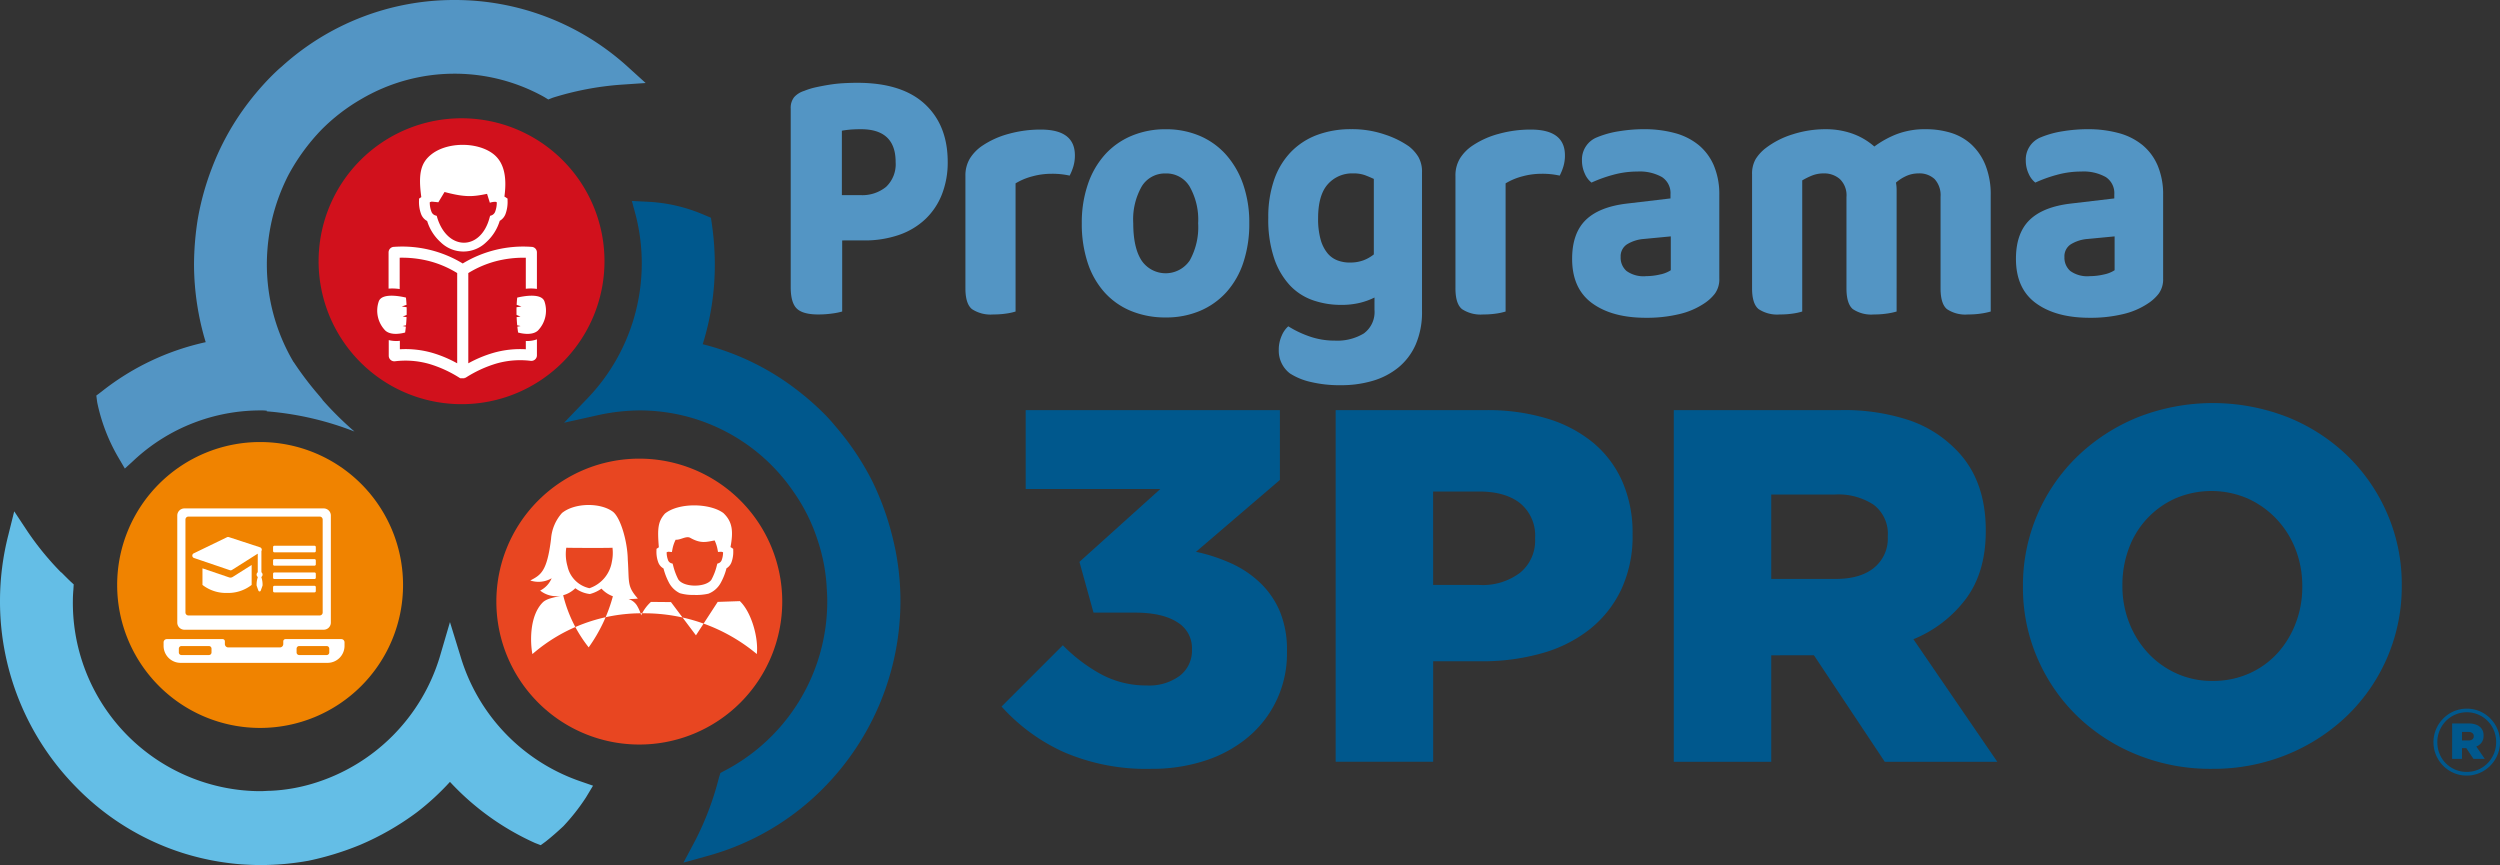 <svg xmlns="http://www.w3.org/2000/svg" width="445.983" height="154.319" viewBox="0 0 445.983 154.319">
  <rect x="0" y="0" width="445.983" height="154.319" fill="#333333" stroke="none"/>
  <g id="Grupo_37" data-name="Grupo 37" transform="translate(-6237.814 -4791)">
    <g id="Grupo_36" data-name="Grupo 36" transform="translate(6237.814 4791)">
      <path id="Trazado_190" data-name="Trazado 190" d="M69.463,95.159a25.5,25.5,0,1,1-25.5-25.5,25.5,25.5,0,0,1,25.5,25.5" transform="translate(2.438 9.198)" fill="#f08300"/>
      <path id="Trazado_191" data-name="Trazado 191" d="M101.207,44.139a25.5,25.5,0,1,1-25.5-25.5,25.5,25.5,0,0,1,25.5,25.5" transform="translate(6.629 2.461)" fill="#d1111c"/>
      <path id="Trazado_192" data-name="Trazado 192" d="M129.219,97.776a25.5,25.5,0,1,1-25.5-25.5,25.5,25.5,0,0,1,25.5,25.5" transform="translate(10.328 9.543)" fill="#e84621"/>
      <path id="Trazado_193" data-name="Trazado 193" d="M46.407,143.68H46.5a48.13,48.13,0,0,0,8.582-.779,52.419,52.419,0,0,0,9.109-2.8,49.1,49.1,0,0,0,10.2-5.85,45.844,45.844,0,0,0,5.879-5.408,46.966,46.966,0,0,0,15.155,10.892l1.034.4.9-.658c1.109-.873,2.16-1.812,3.137-2.723a36.468,36.468,0,0,0,4.02-5.108l1.277-2.123-2.33-.807a33.757,33.757,0,0,1-21.315-22.283l-1.878-6.095-1.785,6.095a33.82,33.82,0,0,1-22.592,22.686,31.042,31.042,0,0,1-7.624,1.315c-.64,0-1.2.065-1.766.065a33.119,33.119,0,0,1-8.188-1.032A33.592,33.592,0,0,1,13,96.551c0-.686.037-1.352.093-2l.057-.94-.658-.6c-.563-.555-1.051-1.034-1.521-1.521h-.055A51.386,51.386,0,0,1,4.9,84.146L2.536,80.578,1.5,84.747A47.544,47.544,0,0,0,0,96.523v.028a47.2,47.2,0,0,0,13.653,33.3A46.016,46.016,0,0,0,32.6,141.53a46.667,46.667,0,0,0,10.5,2.027c1.071.067,2.179.122,3.306.122" transform="translate(0 10.639)" fill="#64bee6"/>
      <path id="Trazado_194" data-name="Trazado 194" d="M33.265,39.148a53.316,53.316,0,0,0-.658,7.915v.1a48.352,48.352,0,0,0,2.085,13.879,45.544,45.544,0,0,0-18.555,8.8l-.958.723.151,1.174a32.435,32.435,0,0,0,3.737,9.8l1.2,2.048,1.748-1.6A33.116,33.116,0,0,1,44.5,73.216a6.6,6.6,0,0,1,1.126.066l-.076.094a54.893,54.893,0,0,1,15.682,3.607,59.527,59.527,0,0,1-5.765-5.71h.057a5.7,5.7,0,0,1-.451-.534,57.629,57.629,0,0,1-4.7-6.17v.037A34.285,34.285,0,0,1,45.6,47.158a35.946,35.946,0,0,1,1.107-8.743,35.175,35.175,0,0,1,2.761-7.23,36.655,36.655,0,0,1,5.841-8.009,33.624,33.624,0,0,1,7.174-5.522,32.841,32.841,0,0,1,32.621-.338l.7.432.808-.319a53.6,53.6,0,0,1,12.02-2.31l4.544-.309-3.418-3.1A45.889,45.889,0,0,0,79.108,0h-.057A45.731,45.731,0,0,0,48.271,11.86c-.751.628-1.389,1.259-2.047,1.915a49.379,49.379,0,0,0-4.958,5.944,46.128,46.128,0,0,0-5.521,10.4,48.311,48.311,0,0,0-2.479,9.025" transform="translate(2.004 0)" fill="#5395c4"/>
      <path id="Trazado_195" data-name="Trazado 195" d="M143.8,81.524A47.941,47.941,0,0,0,137.417,72c-.694-.844-1.407-1.653-2.16-2.4a48.593,48.593,0,0,0-4.469-3.945,45.751,45.751,0,0,0-17.165-8.431,47.52,47.52,0,0,0,2.159-14.076v-.264a51.055,51.055,0,0,0-.543-7.2l-.151-1.023-1.014-.423A28.857,28.857,0,0,0,103.594,31.8l-2.61-.131.694,2.563a34.781,34.781,0,0,1-8.3,32.322l-4.489,4.676,6.235-1.39a35.535,35.535,0,0,1,7.287-.807A33.252,33.252,0,0,1,129.83,83.561a31.9,31.9,0,0,1,4.3,8.64,32.283,32.283,0,0,1,1.635,8.807c.037.649.075,1.314.075,2a34.071,34.071,0,0,1-18.33,30.311l-.732.386-.263.845a52.7,52.7,0,0,1-4.226,11.212l-2.1,3.944,4.226-1.174a46.2,46.2,0,0,0,20.845-12.226,47.49,47.49,0,0,0,13.635-33.175v-.179A46.6,46.6,0,0,0,147.371,91.2a49.289,49.289,0,0,0-3.568-9.681" transform="translate(11.737 4.182)" fill="#00588d"/>
      <path id="Trazado_196" data-name="Trazado 196" d="M85.954,42.966a19.644,19.644,0,0,0-5.321.615A18.217,18.217,0,0,0,75.694,45.7V61.8a21.784,21.784,0,0,1,4.421-1.851,17.316,17.316,0,0,1,5.839-.654V57.815a5.021,5.021,0,0,0,1.982-.294v2.855h0a.972.972,0,0,1-.007.115.992.992,0,0,1-1.1.869,15.4,15.4,0,0,0-6.171.491,21.612,21.612,0,0,0-5.384,2.483l-.007.006-.008.006h0l-.007,0-.014.008v0l-.017.008h0l-.006,0-.015.009h0l-.019.012h0l-.009,0-.008.006-.008,0-.008,0-.006,0,0,0-.008,0-.009,0h0l-.007,0-.008,0-.007,0h0l-.008,0-.009,0,0,0-.006,0-.009,0-.008,0h0l-.008,0-.014,0,0,0L75,64.472h0l-.008,0-.009,0h-.009l-.009,0-.009,0h0l-.007,0-.01,0-.007,0h-.011l-.009,0H74.9l-.009,0-.009,0-.01,0-.009,0H74.8l-.019,0h-.158l-.019,0h-.058l-.009,0-.01,0-.009,0-.009,0H74.5l-.009,0h-.01l-.008,0-.009,0-.008,0h0l-.009,0-.009,0h-.009l-.009,0-.008,0h0l-.018-.007,0,0-.014,0-.009,0h0l-.008,0-.009,0-.006,0,0,0-.009,0-.009,0h0l-.007,0-.008,0-.007,0h0l-.008,0-.009,0,0,0-.006,0-.008,0-.008,0h0l-.008-.006-.008,0h0l-.02-.012h0l-.016-.009,0,0h0l-.016-.008v0l-.014-.008-.007,0h0l-.008-.006-.007-.006a21.594,21.594,0,0,0-5.384-2.483,15.4,15.4,0,0,0-6.172-.491.993.993,0,0,1-1.1-.869.974.974,0,0,1-.007-.115h0V57.658a5.55,5.55,0,0,0,1.983.127v1.509a17.313,17.313,0,0,1,5.838.654A21.784,21.784,0,0,1,73.711,61.8V45.7a18.218,18.218,0,0,0-4.939-2.123,19.641,19.641,0,0,0-5.319-.615V48.55a9.223,9.223,0,0,0-1.983-.075V42.013a.991.991,0,0,1,.992-.992h.012A20.769,20.769,0,0,1,74.7,43.992a20.77,20.77,0,0,1,12.229-2.97h.014a.991.991,0,0,1,.991.992v6.514a7.941,7.941,0,0,0-1.982-.027Zm-5.379-9.972a2.744,2.744,0,0,0-1.035.163q-.25-.793-.5-1.588c-2.5.508-3.848.662-7.585-.331l-1.107,1.836c-.323-.041-.749-.079-1.172-.119a1.294,1.294,0,0,0-.165.04,1.316,1.316,0,0,0-.194.079A4.572,4.572,0,0,0,69.1,34.7a1.1,1.1,0,0,0,.649.694l.317.1.086.318c1.833,5.978,7.783,5.957,9.344-.016l.082-.3.3-.105a1.133,1.133,0,0,0,.631-.708,4.639,4.639,0,0,0,.268-1.606A1.385,1.385,0,0,0,80.6,33Zm1.562-.936c.512-3.773-.181-6.29-2.112-7.7-2.848-2.087-8.186-2.069-11,.234-1.807,1.48-2.287,3.4-1.715,7.555-.05.031-.1.062-.148.1l-.258.174,0,.309a6.189,6.189,0,0,0,.367,2.438,2.34,2.34,0,0,0,1.084,1.25A8.393,8.393,0,0,0,70.765,40.2a5.8,5.8,0,0,0,8.117,0A8.391,8.391,0,0,0,81.3,36.383a2.368,2.368,0,0,0,1.046-1.258,6.27,6.27,0,0,0,.352-2.4l0-.309-.258-.174a3.208,3.208,0,0,0-.3-.182m2.281,18.008c-.048.432-.083.866-.1,1.3l.852.3-.872.123q-.022.693,0,1.383l.7.282-.685.1q.031.732.1,1.461l.606.132-.581.11c.038.349.084.7.136,1.047.48.135,2.454.616,3.525-.34a5.094,5.094,0,0,0,1.181-5.2c-.552-1.58-3.827-.934-4.855-.691m-19.857,0c-1.027-.243-4.3-.89-4.854.691a5.089,5.089,0,0,0,1.181,5.2c1.07.955,3.044.474,3.524.34.052-.349.1-.7.136-1.047l-.58-.11.6-.132q.073-.73.1-1.461l-.686-.1.7-.282q.017-.689,0-1.383l-.872-.123.854-.3c-.023-.43-.058-.864-.105-1.3" transform="translate(7.848 3.013)" fill="#fff" fill-rule="evenodd"/>
      <path id="Trazado_197" data-name="Trazado 197" d="M96.264,94.5a6.272,6.272,0,0,1-1.975.937l-.1.028-.1-.015A5.328,5.328,0,0,1,91.6,94.428a4.94,4.94,0,0,1-2.168,1.25,24.279,24.279,0,0,0,4.551,9.3A28.324,28.324,0,0,0,98.3,95.864,5.135,5.135,0,0,1,96.264,94.5m23.026-7.406c.08.045.161.094.241.149l.24.162,0,.289a5.458,5.458,0,0,1-.307,2.086,2.1,2.1,0,0,1-.9,1.095,10.824,10.824,0,0,1-1.044,2.629,4.224,4.224,0,0,1-2.181,1.9,9.758,9.758,0,0,1-2.614.218,8.153,8.153,0,0,1-2.478-.307,4.337,4.337,0,0,1-1.975-1.944,11.591,11.591,0,0,1-.943-2.471,2.062,2.062,0,0,1-.933-1.088,5.379,5.379,0,0,1-.319-2.118l0-.289.24-.162c.06-.042.122-.08.183-.117-.271-3.344-.168-4.581,1.075-6,2.421-1.986,7.977-1.914,10.432-.115,1.673,1.578,1.787,3.346,1.274,6.079m-6.162,15.743,3.882-5.968,3.952-.135c2.039,1.929,3.347,6.475,3.026,9.441A31.332,31.332,0,0,0,103.776,98.9a29.715,29.715,0,0,0-19.833,7.279c-.355-1.786-.636-6.687,1.818-9.193.713-.728,2.044-.9,3.256-1.21a4.58,4.58,0,0,1-3.69-.928,4.348,4.348,0,0,0,2.051-2.2,4.647,4.647,0,0,1-3.813.4c1.86-.986,2.984-1.536,3.705-7.414a7.764,7.764,0,0,1,1.949-4.622c2.227-1.825,6.8-1.9,9.057-.251,1.358,1,2.625,5.237,2.683,8.556h0c.28,4.168-.17,4.712,1.8,6.961a14.186,14.186,0,0,1-1.656.076,2.816,2.816,0,0,1,1.444,1.09,6.984,6.984,0,0,1,.8,1.814,7.284,7.284,0,0,1,1.747-2.389l3.569.033Zm3.325-16.931c-1.57.307-2.5.575-4.346-.464-.711-.4-1.751.42-2.6.336a6.4,6.4,0,0,0-.576,1.7l-.094.5-.506-.05a.722.722,0,0,0-.292.037,1.148,1.148,0,0,0-.137.054,3.885,3.885,0,0,0,.234,1.363.916.916,0,0,0,.533.574l.3.092.08.3a11.388,11.388,0,0,0,.915,2.487c.949,1.506,4.893,1.48,5.908.1a10.409,10.409,0,0,0,.991-2.6l.076-.284.28-.1a.938.938,0,0,0,.518-.585,3.928,3.928,0,0,0,.228-1.344,1.24,1.24,0,0,0-.125-.05.734.734,0,0,0-.285-.042l-.491.031-.091-.486a6.423,6.423,0,0,0-.513-1.569m-18.221,1.3a7.662,7.662,0,0,1-.114,2.512,5.992,5.992,0,0,1-3.995,4.712,5.1,5.1,0,0,1-3.917-3.911,7.858,7.858,0,0,1-.293-2.6c.014-.241.038-.48.075-.714.162.037,7.927.067,8.245,0" transform="translate(11.034 10.507)" fill="#fff" fill-rule="evenodd"/>
      <path id="Trazado_198" data-name="Trazado 198" d="M29.393,82.107a.531.531,0,0,1,.53-.531H53.343a.531.531,0,0,1,.531.531V98.684a.531.531,0,0,1-.531.531H29.923a.531.531,0,0,1-.53-.531Zm-.182,19.652H54.057a1.274,1.274,0,0,0,1.275-1.275V81.394a1.274,1.274,0,0,0-1.275-1.275H29.211a1.274,1.274,0,0,0-1.275,1.275v19.091a1.274,1.274,0,0,0,1.275,1.275" transform="translate(3.689 10.579)" fill="#fff"/>
      <path id="Trazado_199" data-name="Trazado 199" d="M43.264,87.179h7.16a.233.233,0,0,0,.233-.233v-.708A.233.233,0,0,0,50.424,86h-7.16a.233.233,0,0,0-.233.233v.708a.233.233,0,0,0,.233.233" transform="translate(5.682 11.356)" fill="#fff"/>
      <path id="Trazado_200" data-name="Trazado 200" d="M43.264,89.281h7.16a.233.233,0,0,0,.233-.233V88.34a.233.233,0,0,0-.233-.233h-7.16a.233.233,0,0,0-.233.233v.708a.233.233,0,0,0,.233.233" transform="translate(5.682 11.633)" fill="#fff"/>
      <path id="Trazado_201" data-name="Trazado 201" d="M43.264,91.384h7.16a.233.233,0,0,0,.233-.233v-.708a.233.233,0,0,0-.233-.233h-7.16a.233.233,0,0,0-.233.233v.708a.233.233,0,0,0,.233.233" transform="translate(5.682 11.911)" fill="#fff"/>
      <path id="Trazado_202" data-name="Trazado 202" d="M43.264,93.487h7.16a.233.233,0,0,0,.233-.233v-.708a.233.233,0,0,0-.233-.233h-7.16a.233.233,0,0,0-.233.233v.708a.233.233,0,0,0,.233.233" transform="translate(5.682 12.189)" fill="#fff"/>
      <path id="Trazado_203" data-name="Trazado 203" d="M36.655,91.246l-4.749-1.615V92.59a6.835,6.835,0,0,0,4.387,1.432,6.831,6.831,0,0,0,4.386-1.432V89.033L37.294,91.17a.746.746,0,0,1-.64.076" transform="translate(4.213 11.756)" fill="#fff"/>
      <path id="Trazado_204" data-name="Trazado 204" d="M30.611,88.371l1.508.513L37,90.545a.451.451,0,0,0,.386-.045l3.5-2.213,1.094-.692v3.317a.531.531,0,0,0,.019.852,4.14,4.14,0,0,0-.224,1.51c.066.206.2.592.325.918a.22.22,0,0,0,.413,0c.12-.326.259-.712.325-.918a4.14,4.14,0,0,0-.224-1.51.531.531,0,0,0,.019-.852V87.13a.452.452,0,0,0-.245-.666l-5.562-1.82a.453.453,0,0,0-.337.023L30.56,87.539a.45.45,0,0,0,.051.832" transform="translate(4.001 11.173)" fill="#fff"/>
      <path id="Trazado_205" data-name="Trazado 205" d="M28.5,102.416a.462.462,0,0,1,.462-.462h4.906a.461.461,0,0,1,.461.462v.68a.46.46,0,0,1-.461.461H28.962a.461.461,0,0,1-.462-.461Zm21.006,0a.462.462,0,0,1,.462-.462h4.906a.462.462,0,0,1,.462.462v.68a.461.461,0,0,1-.462.461H49.968a.461.461,0,0,1-.462-.461Zm-20.695,2.534H55.025a3.032,3.032,0,0,0,3.032-3.033v-.624a.58.58,0,0,0-.58-.581H47.531a.4.4,0,0,0-.4.4v.486a.6.6,0,0,1-.6.6H37.312a.6.6,0,0,1-.6-.6v-.486a.4.4,0,0,0-.4-.4H26.36a.581.581,0,0,0-.581.581v.624a3.033,3.033,0,0,0,3.033,3.033" transform="translate(3.404 13.298)" fill="#fff"/>
    </g>
    <path id="Trazado_272" data-name="Trazado 272" d="M392.4,122.989a5.718,5.718,0,0,1-2.327-.475,5.946,5.946,0,0,1-1.877-1.287,6.07,6.07,0,0,1-1.253-1.885,5.737,5.737,0,0,1-.46-2.286v-.033a5.8,5.8,0,0,1,.46-2.295,6.087,6.087,0,0,1,1.262-1.9,5.969,5.969,0,0,1,1.893-1.3,5.967,5.967,0,0,1,4.663,0,5.978,5.978,0,0,1,1.877,1.287,6.084,6.084,0,0,1,1.253,1.885,5.758,5.758,0,0,1,.458,2.287v.033a5.82,5.82,0,0,1-.458,2.295,6.081,6.081,0,0,1-1.262,1.9,5.945,5.945,0,0,1-1.893,1.3,5.779,5.779,0,0,1-2.335.475m0-.655a5.149,5.149,0,0,0,3.753-1.566,5.406,5.406,0,0,0,1.107-1.7,5.292,5.292,0,0,0,.4-2.048v-.033a5.34,5.34,0,0,0-1.5-3.729,5.184,5.184,0,0,0-1.656-1.131,5.233,5.233,0,0,0-5.827,1.147,5.4,5.4,0,0,0-1.106,1.7,5.3,5.3,0,0,0-.4,2.049v.033a5.371,5.371,0,0,0,.394,2.048,5.091,5.091,0,0,0,1.1,1.68,5.279,5.279,0,0,0,1.663,1.131,5.136,5.136,0,0,0,2.074.419m-2.59-8.637h2.934a3.8,3.8,0,0,1,1.278.188,2.268,2.268,0,0,1,.852.516,1.948,1.948,0,0,1,.541,1.442v.033a1.984,1.984,0,0,1-.352,1.212,2.192,2.192,0,0,1-.943.722l1.508,2.2h-2.016l-1.278-1.918h-.77v1.918H389.81Zm2.9,3.032a1.106,1.106,0,0,0,.705-.2.657.657,0,0,0,.246-.541v-.032a.653.653,0,0,0-.263-.566,1.182,1.182,0,0,0-.7-.188h-1.131v1.524Z" transform="translate(6285.448 4806.366)" fill="#00588d"/>
    <path id="Trazado_260" data-name="Trazado 260" d="M133.787,40.549v12.68a12.372,12.372,0,0,1-1.814.361,17.613,17.613,0,0,1-2.455.164q-2.749,0-3.831-1.051t-1.081-3.81V17.027a3.052,3.052,0,0,1,.614-2.037A3.924,3.924,0,0,1,127,13.875a12.325,12.325,0,0,1,2.135-.658q1.2-.262,2.457-.46a24.52,24.52,0,0,1,2.514-.263q1.257-.066,2.367-.066,7.952,0,12.046,3.778t4.093,10.347a15.56,15.56,0,0,1-1.023,5.75,12.243,12.243,0,0,1-2.953,4.435,13.017,13.017,0,0,1-4.707,2.824,18.7,18.7,0,0,1-6.285.986Zm3.274-8.082a6.7,6.7,0,0,0,4.561-1.478,5.57,5.57,0,0,0,1.7-4.435q0-5.846-6.2-5.847-1.053,0-1.842.066t-1.55.2v11.5Z" transform="translate(6254.267 4793.343)" fill="#5395c4"/>
    <path id="Trazado_261" data-name="Trazado 261" d="M161.083,52.256a10.351,10.351,0,0,1-1.638.361,15.2,15.2,0,0,1-2.339.164,6.03,6.03,0,0,1-3.8-.952q-1.17-.953-1.169-3.713V28.078a5.837,5.837,0,0,1,.818-3.153,7.665,7.665,0,0,1,2.281-2.3,15.635,15.635,0,0,1,4.648-2.07,21.24,21.24,0,0,1,5.7-.756q6.081,0,6.081,4.6a6.707,6.707,0,0,1-.292,2.038,9.509,9.509,0,0,1-.643,1.576,14.05,14.05,0,0,0-3.275-.328,12.9,12.9,0,0,0-3.392.461,11.3,11.3,0,0,0-2.982,1.248Z" transform="translate(6257.902 4794.316)" fill="#5395c4"/>
    <path id="Trazado_262" data-name="Trazado 262" d="M200.355,36.5a21.8,21.8,0,0,1-1.053,7,14.871,14.871,0,0,1-3.011,5.29,13.409,13.409,0,0,1-4.707,3.35,15.4,15.4,0,0,1-6.14,1.183,15.977,15.977,0,0,1-6.168-1.15,12.99,12.99,0,0,1-4.738-3.318,14.854,14.854,0,0,1-3.011-5.288,22.066,22.066,0,0,1-1.052-7.064,21.06,21.06,0,0,1,1.081-6.93,15.2,15.2,0,0,1,3.041-5.29,13.345,13.345,0,0,1,4.736-3.352,15.466,15.466,0,0,1,6.111-1.182,15.258,15.258,0,0,1,6.081,1.182,13.22,13.22,0,0,1,4.707,3.386,15.618,15.618,0,0,1,3.041,5.289,20.764,20.764,0,0,1,1.082,6.9m-14.911-8.871a4.835,4.835,0,0,0-4.269,2.3,11.887,11.887,0,0,0-1.52,6.569q0,4.4,1.492,6.669a5.185,5.185,0,0,0,8.594-.033,12.22,12.22,0,0,0,1.492-6.636,11.926,11.926,0,0,0-1.52-6.536,4.821,4.821,0,0,0-4.269-2.334" transform="translate(6260.323 4794.309)" fill="#5395c4"/>
    <path id="Trazado_264" data-name="Trazado 264" d="M218.81,49.767a12.475,12.475,0,0,1-2.631.953,14.006,14.006,0,0,1-3.334.36,15.142,15.142,0,0,1-5-.821,10.28,10.28,0,0,1-4.123-2.661,13.294,13.294,0,0,1-2.806-4.8,21.688,21.688,0,0,1-1.053-7.228,20.328,20.328,0,0,1,1.053-6.832,13.411,13.411,0,0,1,3.011-4.961,12.669,12.669,0,0,1,4.678-3.023,17.169,17.169,0,0,1,6.053-1.019,18.02,18.02,0,0,1,5.993.953,16.467,16.467,0,0,1,4.239,2.069,6.909,6.909,0,0,1,1.755,1.938,5.288,5.288,0,0,1,.643,2.727V52.2a14.483,14.483,0,0,1-1.111,5.913,11.039,11.039,0,0,1-3.07,4.107,13.06,13.06,0,0,1-4.59,2.4,19.692,19.692,0,0,1-5.673.788,22.2,22.2,0,0,1-5.467-.591,11.564,11.564,0,0,1-3.655-1.511,5.1,5.1,0,0,1-1.988-4.2,6,6,0,0,1,.526-2.529,4.609,4.609,0,0,1,1.169-1.677A18.26,18.26,0,0,0,207.2,56.7a13.5,13.5,0,0,0,4.532.755,9.15,9.15,0,0,0,5.175-1.28,4.737,4.737,0,0,0,1.9-4.238Zm-4.386-6.242a6.725,6.725,0,0,0,2.427-.4,6.848,6.848,0,0,0,1.842-1.051V28.611q-.7-.328-1.55-.657a5.969,5.969,0,0,0-2.134-.329,5.78,5.78,0,0,0-4.533,1.939q-1.725,1.939-1.725,6.077a13.639,13.639,0,0,0,.439,3.745,6.7,6.7,0,0,0,1.2,2.432,4.294,4.294,0,0,0,1.784,1.313,6.187,6.187,0,0,0,2.25.4" transform="translate(6264.204 4794.309)" fill="#5395c4"/>
    <path id="Trazado_266" data-name="Trazado 266" d="M238.305,52.256a10.351,10.351,0,0,1-1.638.361,15.2,15.2,0,0,1-2.339.164,6.03,6.03,0,0,1-3.8-.952q-1.17-.953-1.169-3.713V28.078a5.837,5.837,0,0,1,.818-3.153,7.665,7.665,0,0,1,2.281-2.3,15.635,15.635,0,0,1,4.648-2.07,21.238,21.238,0,0,1,5.7-.756q6.081,0,6.084,4.6a6.742,6.742,0,0,1-.293,2.038,9.219,9.219,0,0,1-.644,1.576,14.023,14.023,0,0,0-3.273-.328,12.889,12.889,0,0,0-3.392.461,11.29,11.29,0,0,0-2.983,1.248Z" transform="translate(6268.098 4794.316)" fill="#5395c4"/>
    <path id="Trazado_267" data-name="Trazado 267" d="M260.554,19.741a20.643,20.643,0,0,1,5.525.691,11.376,11.376,0,0,1,4.239,2.135,9.638,9.638,0,0,1,2.719,3.679A13.188,13.188,0,0,1,274,31.5V46.351a4.33,4.33,0,0,1-.789,2.726,7.693,7.693,0,0,1-1.9,1.741,13.529,13.529,0,0,1-4.444,1.906,24.741,24.741,0,0,1-5.965.657q-6.023,0-9.589-2.6t-3.567-7.916q0-4.532,2.4-6.9t7.37-2.957l7.776-.919v-.722a3.419,3.419,0,0,0-1.52-3.089,8.089,8.089,0,0,0-4.385-.985,16.2,16.2,0,0,0-4.356.592,24.659,24.659,0,0,0-3.83,1.379,4.071,4.071,0,0,1-1.2-1.61,5.534,5.534,0,0,1-.5-2.332,4.26,4.26,0,0,1,2.689-4.139,16.927,16.927,0,0,1,3.947-1.084,27.925,27.925,0,0,1,4.415-.362m.351,26.216a11.091,11.091,0,0,0,2.544-.3,5.449,5.449,0,0,0,1.9-.756V38.861l-4.794.458a6.715,6.715,0,0,0-3.011.953,2.541,2.541,0,0,0-1.14,2.266,3.146,3.146,0,0,0,1.052,2.5,5.209,5.209,0,0,0,3.45.92" transform="translate(6270.526 4794.309)" fill="#5395c4"/>
    <path id="Trazado_268" data-name="Trazado 268" d="M318.675,52.263a12.619,12.619,0,0,1-1.7.361,15.208,15.208,0,0,1-2.339.164,5.9,5.9,0,0,1-3.772-.952q-1.139-.953-1.14-3.713V31.83a4.26,4.26,0,0,0-1.053-3.186,3.946,3.946,0,0,0-2.865-1.019,5.3,5.3,0,0,0-2.193.46,7.258,7.258,0,0,0-1.842,1.183c.038.22.068.438.088.658s.028.437.028.655V52.263a12.559,12.559,0,0,1-1.695.361,15.234,15.234,0,0,1-2.34.164,5.9,5.9,0,0,1-3.772-.952q-1.139-.953-1.14-3.713V31.83a4.006,4.006,0,0,0-1.169-3.186,4.211,4.211,0,0,0-2.865-1.019,5.584,5.584,0,0,0-2.222.427,13.245,13.245,0,0,0-1.637.821v23.39a10.322,10.322,0,0,1-1.638.361,15.187,15.187,0,0,1-2.339.164,6.028,6.028,0,0,1-3.8-.952q-1.172-.953-1.169-3.713v-20.3a5.237,5.237,0,0,1,.643-2.76,7.575,7.575,0,0,1,1.814-1.971,15.347,15.347,0,0,1,4.765-2.43,19.136,19.136,0,0,1,5.935-.92,14.177,14.177,0,0,1,4.649.756,12.034,12.034,0,0,1,4.005,2.332,17.235,17.235,0,0,1,3.976-2.2,14.15,14.15,0,0,1,5.263-.888,15.071,15.071,0,0,1,4.356.624,9.551,9.551,0,0,1,3.655,2.038,10.222,10.222,0,0,1,2.544,3.679,13.992,13.992,0,0,1,.965,5.486Z" transform="translate(6274.271 4794.309)" fill="#5395c4"/>
    <path id="Trazado_269" data-name="Trazado 269" d="M330.492,19.741a20.643,20.643,0,0,1,5.525.691,11.375,11.375,0,0,1,4.239,2.135,9.637,9.637,0,0,1,2.719,3.679,13.188,13.188,0,0,1,.966,5.256V46.351a4.33,4.33,0,0,1-.789,2.726,7.693,7.693,0,0,1-1.9,1.741,13.529,13.529,0,0,1-4.444,1.906,24.741,24.741,0,0,1-5.965.657q-6.023,0-9.589-2.6t-3.567-7.916q0-4.532,2.4-6.9t7.368-2.957l7.776-.919v-.722a3.419,3.419,0,0,0-1.52-3.089,8.089,8.089,0,0,0-4.385-.985,16.2,16.2,0,0,0-4.356.592,24.658,24.658,0,0,0-3.83,1.379,4.071,4.071,0,0,1-1.2-1.61,5.534,5.534,0,0,1-.5-2.332,4.26,4.26,0,0,1,2.689-4.139,16.927,16.927,0,0,1,3.947-1.084,27.926,27.926,0,0,1,4.415-.362m.351,26.216a11.091,11.091,0,0,0,2.544-.3,5.465,5.465,0,0,0,1.9-.756V38.861l-4.8.458a6.715,6.715,0,0,0-3.011.953,2.541,2.541,0,0,0-1.14,2.266,3.146,3.146,0,0,0,1.052,2.5,5.209,5.209,0,0,0,3.45.92" transform="translate(6279.76 4794.309)" fill="#5395c4"/>
    <path id="Trazado_263" data-name="Trazado 263" d="M184.541,128a37.052,37.052,0,0,1-15.64-3,33.486,33.486,0,0,1-11.069-8.11l10.934-10.934a28.753,28.753,0,0,0,7.036,5.288,16.966,16.966,0,0,0,7.932,1.883,9.13,9.13,0,0,0,5.915-1.748,5.652,5.652,0,0,0,2.151-4.616v-.179a5.362,5.362,0,0,0-2.643-4.751q-2.644-1.7-7.573-1.7h-7.35l-2.509-9.052,14.43-13h-24.02V64.009h45.351V76.467L192.518,89.284a30.943,30.943,0,0,1,6.274,2.06,18.483,18.483,0,0,1,5.2,3.5,15.293,15.293,0,0,1,3.5,5.109,17.82,17.82,0,0,1,1.254,6.99v.18a19.383,19.383,0,0,1-6.9,15.192,22.876,22.876,0,0,1-7.662,4.212A30.332,30.332,0,0,1,184.541,128" transform="translate(6258.654 4800.153)" fill="#00588d"/>
    <path id="Trazado_265" data-name="Trazado 265" d="M210.482,64.009h26.887a36.744,36.744,0,0,1,10.755,1.478,23.515,23.515,0,0,1,8.246,4.3,18.9,18.9,0,0,1,5.244,6.946,22.691,22.691,0,0,1,1.836,9.321v.179A22.383,22.383,0,0,1,261.434,96a19.989,19.989,0,0,1-5.6,7.081,24.272,24.272,0,0,1-8.559,4.3,38.837,38.837,0,0,1-10.8,1.434h-8.6v17.925H210.482ZM236.115,95.2a11.055,11.055,0,0,0,7.3-2.207A7.4,7.4,0,0,0,246.063,87v-.18a7.444,7.444,0,0,0-2.644-6.174q-2.644-2.117-7.394-2.117h-8.155V95.2Z" transform="translate(6265.605 4800.153)" fill="#00588d"/>
    <path id="Trazado_270" data-name="Trazado 270" d="M263.763,64.009h29.666A36.757,36.757,0,0,1,305.707,65.8a21.034,21.034,0,0,1,8.157,5.021q5.554,5.376,5.556,14.608v.179q0,7.261-3.5,12.01a22.1,22.1,0,0,1-9.409,7.261l14.968,21.869H301.407l-12.638-19H281.15v19H263.763Zm28.86,30.114q4.479,0,6.9-2.017a6.691,6.691,0,0,0,2.419-5.422V86.5a6.485,6.485,0,0,0-2.51-5.6,11.48,11.48,0,0,0-6.9-1.837H281.15V94.123Z" transform="translate(6272.641 4800.153)" fill="#00588d"/>
    <path id="Trazado_271" data-name="Trazado 271" d="M352.488,128.148a34.871,34.871,0,0,1-13.444-2.555,33.078,33.078,0,0,1-10.666-6.946,32.064,32.064,0,0,1-7.036-10.306A31.542,31.542,0,0,1,318.788,95.7v-.179a31.97,31.97,0,0,1,9.679-23.078,33.775,33.775,0,0,1,10.755-6.991,36.645,36.645,0,0,1,26.887,0A33.114,33.114,0,0,1,376.777,72.4a32.091,32.091,0,0,1,7.034,10.306,31.543,31.543,0,0,1,2.555,12.638v.179a31.977,31.977,0,0,1-9.68,23.078,33.776,33.776,0,0,1-10.755,6.991,34.87,34.87,0,0,1-13.443,2.555m.134-15.684a15.707,15.707,0,0,0,6.561-1.345,15.114,15.114,0,0,0,5.033-3.63,16.871,16.871,0,0,0,3.235-5.333,17.86,17.86,0,0,0,1.168-6.453v-.179a17.869,17.869,0,0,0-1.168-6.453,16.611,16.611,0,0,0-3.325-5.378A16.41,16.41,0,0,0,359,79.975a16.319,16.319,0,0,0-13.078-.045,15.628,15.628,0,0,0-8.268,8.962,18.5,18.5,0,0,0-1.123,6.454v.179a17.864,17.864,0,0,0,1.168,6.453,16.93,16.93,0,0,0,3.281,5.378,15.787,15.787,0,0,0,5.078,3.719,15.253,15.253,0,0,0,6.56,1.39" transform="translate(6279.906 4800.007)" fill="#00588d"/>
  </g>
</svg>
